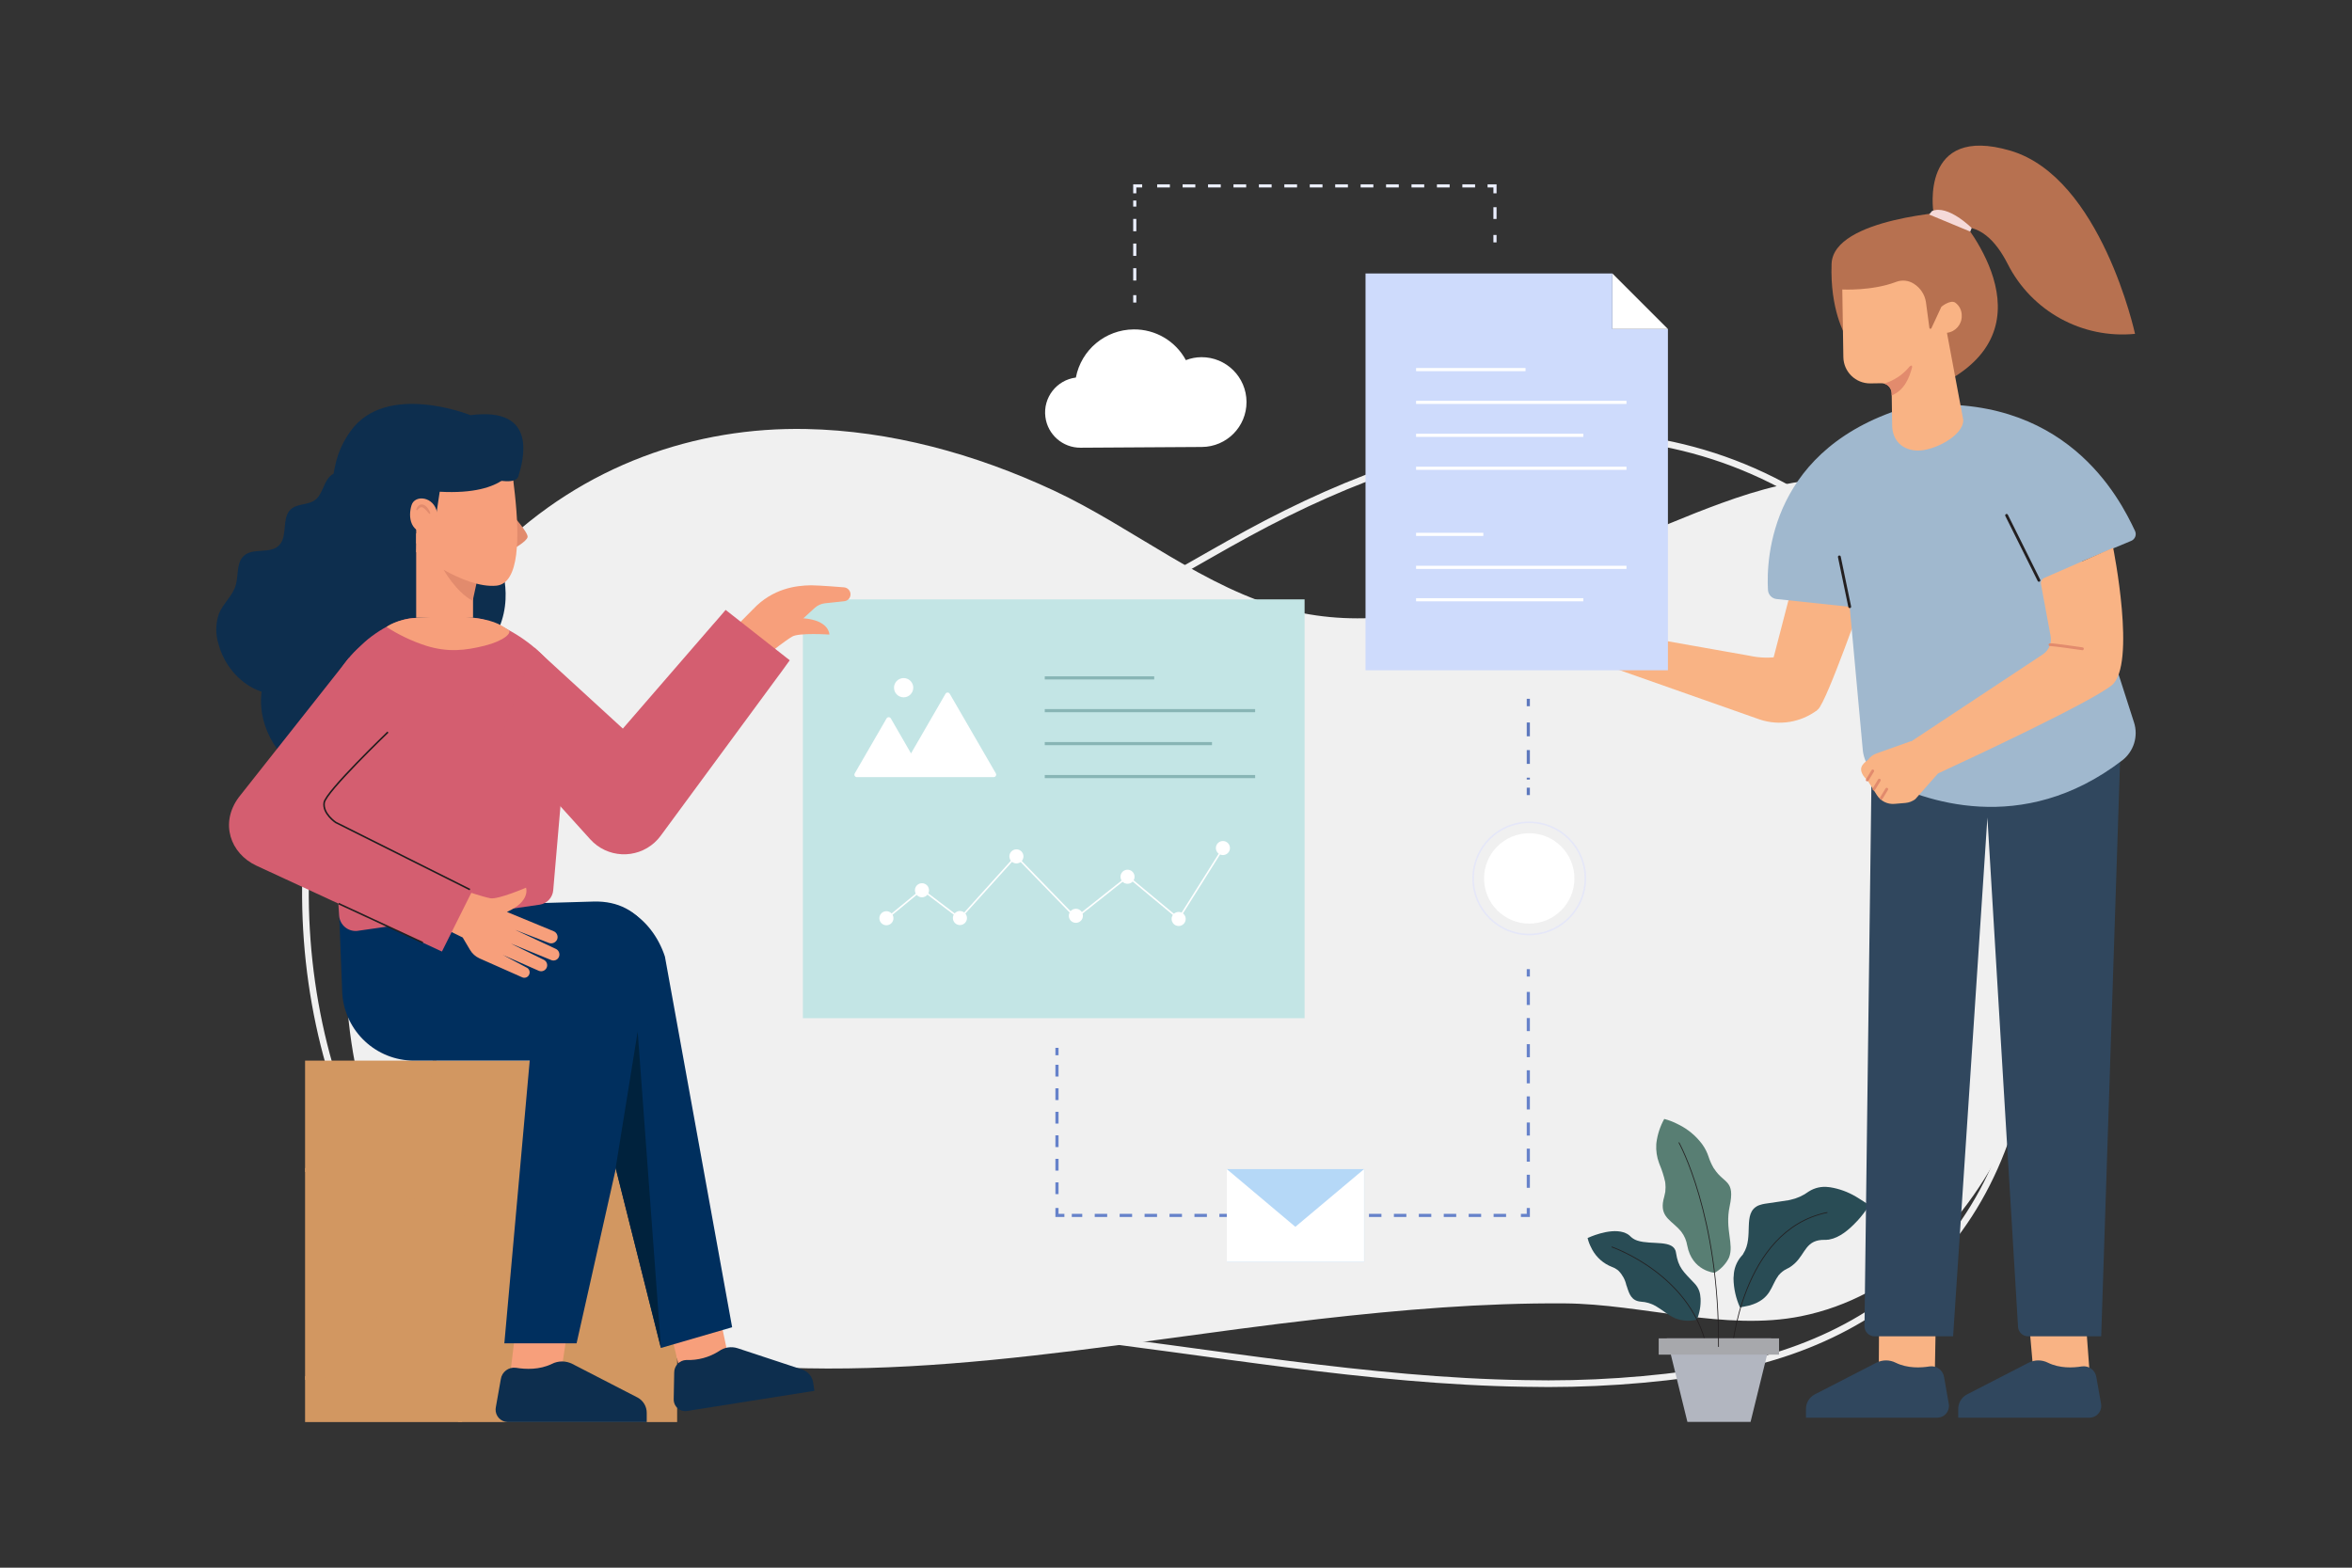 <svg xmlns="http://www.w3.org/2000/svg" id="Calque_1" viewBox="0 0 1500 1000"><rect x="0" y="0" width="1500" height="1000" fill="#333333" stroke="none"/><defs><style>.cls-1,.cls-2,.cls-3,.cls-4,.cls-5,.cls-6,.cls-7,.cls-8,.cls-9,.cls-10,.cls-11,.cls-12{stroke-width:2px;}.cls-1,.cls-2,.cls-3,.cls-4,.cls-5,.cls-6,.cls-7,.cls-8,.cls-9,.cls-10,.cls-11,.cls-12,.cls-13,.cls-14,.cls-15,.cls-16,.cls-17,.cls-18,.cls-19{fill:none;}.cls-1,.cls-2,.cls-3,.cls-4,.cls-5,.cls-6,.cls-7,.cls-8,.cls-9,.cls-10,.cls-11,.cls-12,.cls-13,.cls-14,.cls-15,.cls-16,.cls-18,.cls-19{stroke-miterlimit:10;}.cls-1,.cls-2,.cls-6,.cls-12{stroke:#ebefff;}.cls-1,.cls-5{stroke-dasharray:0 0 7.5 7.5;}.cls-2{stroke-dasharray:0 0 7.86 7.86;}.cls-3{stroke-dasharray:0 0 8.8 8.8;}.cls-3,.cls-9{stroke:#5d78bd;}.cls-20{fill:#f79f7b;}.cls-21{fill:#f9b384;}.cls-22{fill:#002f5e;}.cls-23{fill:#00223d;}.cls-24{fill:#f0f0f0;}.cls-25{fill:#f5d9d8;}.cls-26{fill:#fff;}.cls-27{fill:#a0b8ce;}.cls-28{fill:#b5d8f7;}.cls-29{fill:#b77150;}.cls-30{fill:#30475e;}.cls-31{fill:#cedbfc;}.cls-32{fill:#b2b6c0;}.cls-33{fill:#a7a8ac;}.cls-34{fill:#d45e70;}.cls-35{fill:#d29761;}.cls-36{fill:#c3e5e5;}.cls-37{fill:#e28b6d;}.cls-38{fill:#231f20;}.cls-39{fill:#0d2e4e;}.cls-40{fill:#294c55;}.cls-41{fill:#587e73;}.cls-4{stroke-dasharray:0 0 8.33 8.33;}.cls-4,.cls-5,.cls-7,.cls-8{stroke:#6682ca;}.cls-6{stroke-dasharray:0 0 8.11 8.11;}.cls-7{stroke-dasharray:0 0 7.95 7.95;}.cls-10{stroke:#88b5b5;}.cls-11,.cls-13,.cls-16{stroke:#fff;}.cls-13{stroke-width:4px;}.cls-14,.cls-19{stroke:#231f20;}.cls-15{stroke:#e5e7f8;}.cls-17{stroke:#1f1d1d;}.cls-18{stroke:#f0f0f0;stroke-width:4.26px;}.cls-19{stroke-width:.5px;}</style></defs><g id="Business_collaboration-2"><path id="Trac&#xE9;_454" class="cls-18" d="M1295.96,599.94c6.46,167.81-79.57,253.95-203.66,274.44-39.6,6.27-79.68,8.98-119.76,8.1-100.25-1.5-201.7-20.58-300.93-31.86-52.21-5.93-104.6-10.39-157.04-10.05-49.42,.35-102.92,18.1-151.47,8.28-121.36-24.56-183.9-187.88-164.98-330.32,11.72-88.33,55.76-172.75,133.7-167.13,54.76,3.95,103.31,34.94,155.62,51.73,69.25,22.09,141.86,18.55,209.65-10.22,33.74-14.39,65.92-34.8,98.77-52.68,65.4-35.56,134.56-61.2,204.99-62.62s142.38,22.69,199.31,79.11c60.04,59.52,92.19,149.55,95.79,243.22Z"></path><path id="Trac&#xE9;_455" class="cls-24" d="M220.6,592.96c-6.43,166.24,79.15,251.61,202.59,271.89,138.46,22.75,280.63-7.94,418.5-23.51,51.94-5.88,104.05-10.3,156.22-9.93,49.16,.35,102.38,17.91,150.68,8.2,120.72-24.32,182.94-186.13,164.12-327.26-8.78-65.95-28.21-138.9-71.82-178.94-43.88-40.27-94.92-29.97-143.01-12.48-87.62,31.84-183.05,91.59-275.87,68.21-53.2-13.4-99.56-52.74-150.08-76.3-50.37-23.47-104.19-38.1-157.74-39.18-70.04-1.42-141.65,22.47-198.29,78.36-59.73,58.95-91.71,148.12-95.3,240.93Z"></path><g id="Groupe_140"><rect id="Rectangle_185" class="cls-36" x="512.04" y="382.33" width="319.97" height="267.17"></rect><g id="Groupe_139"><path id="Trac&#xE9;_380" class="cls-26" d="M635.12,493.35l-29.41-50.79c-.42-.75-1.37-1.02-2.12-.6-.25,.14-.46,.35-.6,.6l-21.98,38.03-12.88-22.32c-.42-.75-1.37-1.02-2.12-.6-.25,.14-.46,.35-.6,.6l-20.3,35.08c-.45,.74-.21,1.7,.52,2.14,.23,.14,.5,.22,.78,.23h87.17c.88,.08,1.65-.56,1.73-1.44,.03-.32-.04-.65-.2-.93Z"></path><circle id="Ellipse_35" class="cls-26" cx="576.3" cy="438.67" r="6.14"></circle></g><line id="Ligne_13" class="cls-10" x1="666.3" y1="432.41" x2="736.1" y2="432.41"></line><line id="Ligne_14" class="cls-10" x1="666.3" y1="453.31" x2="800.47" y2="453.31"></line><line id="Ligne_15" class="cls-10" x1="666.3" y1="474.34" x2="772.95" y2="474.34"></line><line id="Ligne_16" class="cls-10" x1="666.3" y1="495.36" x2="800.47" y2="495.36"></line><path id="Trac&#xE9;_381" class="cls-16" d="M565.31,586.07l22.68-18.66,24.21,18.43,35.79-39.69,38.15,39.33,33.19-26.34,32.37,26.93,28.46-45.24"></path><circle id="Ellipse_36" class="cls-26" cx="565.31" cy="585.72" r="4.49"></circle><circle id="Ellipse_37" class="cls-26" cx="587.99" cy="567.88" r="4.49"></circle><circle id="Ellipse_38" class="cls-26" cx="648.23" cy="546.27" r="4.49"></circle><circle id="Ellipse_39" class="cls-26" cx="612.2" cy="585.6" r="4.49"></circle><circle id="Ellipse_40" class="cls-26" cx="686.14" cy="584.18" r="4.49"></circle><circle id="Ellipse_41" class="cls-26" cx="719.09" cy="559.26" r="4.49"></circle><circle id="Ellipse_42" class="cls-26" cx="751.69" cy="586.19" r="4.49"></circle><circle id="Ellipse_43" class="cls-26" cx="779.92" cy="540.95" r="4.49"></circle></g><path id="Trac&#xE9;_382" class="cls-26" d="M766.22,227.84c-3.4,.01-6.76,.65-9.92,1.89-6.6-12.22-19.43-19.77-33.31-19.61-18.03,.15-33.45,13-36.85,30.71-12.31,1.57-21.02,12.83-19.44,25.14,1.44,11.26,11.05,19.67,22.39,19.62l77.36-.47c15.82-.07,28.59-12.94,28.52-28.76-.07-15.82-12.94-28.59-28.76-28.52h0Z"></path><g id="Groupe_141"><circle id="Ellipse_47" class="cls-26" cx="975.28" cy="560.33" r="28.82"></circle><circle id="Ellipse_48" class="cls-15" cx="975.28" cy="560.32" r="35.79"></circle><path id="Trac&#xE9;_385" class="cls-13" d="M964.53,559.38l8.62,8.62,12.99-15.35"></path></g><g id="Groupe_143"><g id="Groupe_142"><line id="Ligne_28" class="cls-8" x1="974.69" y1="618.2" x2="974.69" y2="622.92"></line><line id="Ligne_29" class="cls-4" x1="974.69" y1="632.73" x2="974.69" y2="765.6"></line><path id="Trac&#xE9;_386" class="cls-8" d="M974.69,770.56v4.73h-4.73"></path><line id="Ligne_30" class="cls-7" x1="960.51" y1="775.29" x2="683.54" y2="775.29"></line><path id="Trac&#xE9;_387" class="cls-8" d="M678.82,775.29h-4.73v-4.73"></path><line id="Ligne_31" class="cls-5" x1="674.09" y1="761.71" x2="674.09" y2="677.49"></line><line id="Ligne_32" class="cls-8" x1="674.09" y1="673.12" x2="674.09" y2="668.4"></line></g></g><g id="Groupe_145"><g id="Groupe_144"><line id="Ligne_33" class="cls-9" x1="974.69" y1="445.75" x2="974.69" y2="450.48"></line><line id="Ligne_34" class="cls-3" x1="974.69" y1="460.87" x2="974.69" y2="497.25"></line><line id="Ligne_35" class="cls-9" x1="974.69" y1="502.45" x2="974.69" y2="507.17"></line></g></g><g id="Groupe_147"><g id="Groupe_146"><line id="Ligne_36" class="cls-12" x1="723.7" y1="192.99" x2="723.7" y2="188.27"></line><line id="Ligne_37" class="cls-2" x1="723.7" y1="178.94" x2="723.7" y2="127.91"></line><path id="Trac&#xE9;_388" class="cls-12" d="M723.7,123.31v-4.73h4.73"></path><line id="Ligne_38" class="cls-6" x1="737.99" y1="118.58" x2="943.86" y2="118.58"></line><path id="Trac&#xE9;_389" class="cls-12" d="M948.71,118.58h4.73v4.73"></path><line id="Ligne_39" class="cls-1" x1="953.43" y1="132.17" x2="953.43" y2="145.39"></line><line id="Ligne_40" class="cls-12" x1="953.43" y1="149.88" x2="953.43" y2="154.61"></line></g></g><g id="Groupe_158"><g id="Groupe_155"><rect id="Rectangle_187" class="cls-35" x="194.56" y="676.55" width="237.29" height="230.56"></rect><g id="Groupe_152"><path id="Trac&#xE9;_397" class="cls-35" d="M431.84,773.28v2.37c-19.49,.83-43.35-4.25-72.99-15.35-26.93-10.04-46.18-14.41-60.71-13.35-.83,.12-1.65,.12-2.48,.24-4.73,.5-9.34,1.86-13.58,4.02-6.63,3.64-12.18,8.98-16.06,15.47-.47,.71-.83,1.3-1.3,2.01-8.74,14.41-14.88,35.67-21.97,62.72-6.85,25.99-18.31,41.81-33.78,47.01-3.84,1.3-7.87,1.94-11.93,1.89-.83,.02-1.66-.02-2.48-.12v-2.37c4.59,.39,9.22-.18,13.58-1.65,14.76-4.96,25.63-20.2,32.25-45.36,7.09-26.93,13.35-48.31,22.09-62.95,.36-.71,.8-1.38,1.3-2.01,4.19-6.93,10.14-12.64,17.24-16.54,4.29-2.19,8.93-3.63,13.7-4.25,.82-.14,1.65-.22,2.48-.24,14.76-1.3,34.37,3.07,62.48,13.47,29.53,10.75,53.15,15.82,72.16,15Z"></path></g><g id="Groupe_153"><path id="Trac&#xE9;_398" class="cls-35" d="M301.68,775.76c-1.85,1.72-4.34,2.58-6.85,2.37-6.97,0-17.48-4.13-30-9.45-.71-.35-1.42-.59-2.24-.94s-1.53-.71-2.37-1.06c-20.07-8.63-44.53-19.13-65.66-19.13v-2.49c21.61,.12,46.3,10.63,66.62,19.37,.93,.35,1.83,.74,2.72,1.19,.71,.35,1.53,.59,2.24,.94,16.06,6.85,29.53,12.05,33.78,7.56,3.19-3.31,1.78-12.17-4.13-26.93-.35-.71-.59-1.53-.94-2.37-2.24-5.43-5.08-11.46-8.39-18.31-10.04-20.32-13.58-37.09-10.51-50.08h2.48c-3.19,12.52,.24,28.94,10.16,49.02,3.66,7.44,6.5,13.7,8.74,19.14,.35,.83,.71,1.65,.94,2.37,7.8,19.84,6.14,25.86,3.43,28.82Z"></path></g><g id="Groupe_154"><path id="Trac&#xE9;_399" class="cls-35" d="M431.84,882.41v2.48c-15.47-3.9-32.36-13.35-50.43-28.35-20.54-17.01-40.98-28.23-59.29-32.72-16.77-4.02-30.47-1.89-38.51,6.02-11.58,11.46-12.88,37.09,11.22,77.24h-2.59c-20.9-35.56-25.16-64.25-10.27-79.01,18.43-18.31,60-7.44,100.99,26.46,17.58,14.66,34,23.99,48.88,27.88Z"></path></g></g><path id="Trac&#xE9;_402" class="cls-20" d="M329.56,842.14l-4.37,36.15h32.25l5.43-36.15h-33.31Z"></path><path id="Trac&#xE9;_406" class="cls-20" d="M426.17,843.2l8.5,35.43,30.24-11.22-7.56-35.79-31.18,11.58Z"></path><path id="Trac&#xE9;_408" class="cls-22" d="M371.61,661.19l49.84,198.67,45.47-13.23-42.87-236.46c-8.27-25.28-33.43-43.82-60.95-27.99l8.5,79.02Z"></path><path id="Trac&#xE9;_409" class="cls-22" d="M216.17,579.81l2.13,54.09c1.67,24.01,21.64,42.64,45.71,42.64h73.82l-16.18,180.35h46.06l51.26-228.19c4.84-26.22-8.5-54.45-40.28-53.62l-162.52,4.73Z"></path><path id="Trac&#xE9;_410" class="cls-39" d="M319.99,362.6s11.93,33.54-16.42,57.4-69.93,0-69.93,0l57.41-62.48,28.94,5.08Z"></path><path id="Trac&#xE9;_411" class="cls-39" d="M224.56,477.76h-47.72s-34.25-41.46,21.61-81.98c32.25-23.39,41.22-39.8,46.18-68.98s11.34-45.47,33.66-48.9,44.17,.12,50.08,21.14l-103.82,178.72Z"></path><path id="Trac&#xE9;_412" class="cls-34" d="M228.22,593.75l115.87-16.65c4.75-.67,8.39-4.55,8.74-9.33l9.57-111.26c3.78-36.02-45.12-62.36-60.83-62.36h-36.26c-21.61,0-59.41,31.65-57.17,63.07l8.15,126.97c.49,5.81,5.6,10.12,11.41,9.63,.17-.01,.35-.03,.52-.06Z"></path><path id="Trac&#xE9;_413" class="cls-34" d="M305.11,560.44l-57.17-84.81-30,35.67,87.17,49.13Z"></path><rect id="Rectangle_188" class="cls-20" x="265.42" y="340.28" width="36.26" height="53.74"></rect><path id="Trac&#xE9;_416" class="cls-20" d="M328.38,299.18h-62.95v47.48l47.36-4.13,15.59-43.35Z"></path><path id="Trac&#xE9;_418" class="cls-20" d="M512.4,394.38l-32-5.91-11.34,11.46,22.91,15.71s8.86-6.97,13.23-9.57,23.74-1.3,23.74-1.3c0,0,.22-8.98-16.55-10.39Z"></path><path id="Trac&#xE9;_419" class="cls-20" d="M512.39,394.38l7.2-6.61c1.84-1.66,4.16-2.7,6.62-2.95l12.17-1.3c2.42-.2,4.23-2.33,4.02-4.76,0-.03,0-.06,0-.09h0c-.24-2.15-1.97-3.83-4.13-4.02,0,0-15.83-1.3-21.02-1.3-9.92,.12-24.45,2.13-36.85,15.12l26.69,12.28,5.31-6.38Z"></path><path id="Trac&#xE9;_420" class="cls-34" d="M318.93,471.74l57.52,63.66c10.76,11.89,29.13,12.8,41.01,2.03,1.43-1.29,2.72-2.73,3.87-4.28l74.41-101.1,2.37-3.19,5.55-7.68-40.88-32.13-5.79,6.73-2.6,2.95-57.17,66.03-56.34-51.61-21.97,58.58Z"></path><path id="Trac&#xE9;_425" class="cls-20" d="M297.08,568.36s10.63,3.66,15.59,4.61,22.8-6.73,22.8-6.73c0,0,3.19,8.62-12.17,15.47l29.76,12.28c1.96,.79,2.99,2.94,2.37,4.96h0c-.74,2.14-3.05,3.29-5.2,2.6l-21.61-8.39,25.99,12.17c1.8,.93,2.61,3.07,1.89,4.96h0c-.75,1.94-2.94,2.91-4.89,2.15-.02,0-.05-.02-.07-.03l-25.99-10.63,21.38,10.51c1.74,.93,2.5,3.01,1.78,4.84h0c-.8,1.98-3.05,2.94-5.03,2.15-.02,0-.03-.01-.05-.02l-23.03-10.16,15.59,8.27c1.44,.89,2,2.71,1.3,4.25h0c-.68,1.7-2.62,2.53-4.33,1.85-.05-.02-.11-.05-.16-.07l-27.17-12.05c-2.58-1.15-4.73-3.1-6.14-5.55l-4.61-7.79-14.42-7.09,16.42-22.57Z"></path><path id="Trac&#xE9;_426" class="cls-34" d="M222.43,419.77l-70.16,88.82c-12.17,16.42-5.43,35.79,11.22,43.58l106.19,49.13,3.54,1.65,8.62,4.02,23.27-46.54-7.68-4.37-3.43-1.89-76.06-42.87,52.92-64.14-48.43-27.4Z"></path><line id="Ligne_46" class="cls-14" x1="215.93" y1="576.39" x2="269.67" y2="601.31"></line><path id="Trac&#xE9;_428" class="cls-20" d="M246.48,399.91c7.84,5.08,16.32,9.1,25.21,11.98,14.01,4.37,25.03,3.07,37.37,0s17.93-8.37,15.09-10.1-7.45-6.01-21.47-7.65c-14.02-1.64-24.75-.75-37.24,0s-18.95,5.77-18.95,5.77Z"></path><path id="Trac&#xE9;_429" class="cls-23" d="M392.63,745.05l14.05-87.05,14.88,201.85-28.94-114.8Z"></path><path id="Trac&#xE9;_461" class="cls-17" d="M247.41,467s-39.53,37.94-40.66,44.95,7.36,12.66,7.36,12.66l85.58,42.84"></path><path id="Trac&#xE9;_466" class="cls-37" d="M326.81,328.41s10.02,11.23,9.67,14.09-9.67,7.98-9.67,7.98v-22.07Z"></path><path id="Trac&#xE9;_467" class="cls-37" d="M305.46,364.84l-4,18.43c-10.68-5.68-18.47-19.74-18.47-19.74l21.1,.7,1.37,.61Z"></path><path id="Trac&#xE9;_468" class="cls-20" d="M329.16,353.97c-1.41,10.68-4.96,18.88-12.55,19.62-20.99,2.03-51.19-21.48-51.19-21.48l1.63-43.05,22.83-14.08,36.94,6.86c.44,4.86,2.71,19.73,3.07,34.68,.19,5.83-.06,11.67-.73,17.46Z"></path><path id="Trac&#xE9;_422" class="cls-39" d="M328.38,296.61s-4.13,19.48-47.95,17.05l-2.37,15.64-22.67-4.87,7.09-31.41,65.91,3.59Z"></path><path id="Trac&#xE9;_469" class="cls-20" d="M278.76,327.03c-1.87-10.37-14.18-11.75-16.32-4.74s-1.62,19.05,13.84,18.34l2.48-13.6Z"></path><path id="Trac&#xE9;_470" class="cls-37" d="M273.82,327.83l-1.92-2.2c-.58-.67-1.25-1.26-1.99-1.74-.55-.41-1.29-.48-1.91-.16-.74,.49-1.4,1.09-1.96,1.79l-.64-.32c.24-1.11,.85-2.11,1.73-2.83,.54-.41,1.2-.64,1.88-.63,.65,.03,1.28,.23,1.83,.57,.94,.6,1.72,1.41,2.31,2.35,.57,.87,1.01,1.82,1.31,2.81l-.63,.35Z"></path></g><g id="Groupe_159"><rect id="Rectangle_189" class="cls-28" x="782.4" y="745.75" width="87.65" height="59.07"></rect><path id="Trac&#xE9;_430" class="cls-26" d="M869.95,745.75l-43.83,36.81-43.72-36.81v59.06h87.55v-59.06Z"></path></g><g id="Groupe_163"><path id="Trac&#xE9;_431" class="cls-40" d="M1082.17,841.79c-4.55,1.12-9.32,.83-13.7-.83-.34-.11-.65-.27-.94-.47-3.9-1.78-6.97-4.61-10.75-6.85-.35-.24-.59-.35-.94-.59-2.82-1.6-5.97-2.53-9.21-2.72-6.14-.47-7.56-4.84-9.09-9.68-.1-.32-.22-.64-.35-.94-.75-3.38-2.43-6.49-4.84-8.98-.24-.24-.59-.47-.83-.71-1.07-.82-2.27-1.46-3.54-1.89-5.33-2.08-9.77-5.97-12.52-10.98-.2-.29-.36-.61-.47-.94-1.11-2.05-1.95-4.23-2.49-6.5,0,0,13.58-6.5,22.8-3.66,.54,.13,1.05,.32,1.53,.59,1.16,.49,2.21,1.21,3.07,2.13,1,.95,2.16,1.71,3.43,2.24,.35,.12,.59,.24,.94,.35,8.86,2.95,23.27-.94,24.57,7.56,1.53,9.92,4.61,12.05,12.05,19.96,2.12,2.3,3.38,5.26,3.54,8.39,0,.35,.12,.71,.12,1.06,.21,4.61-.6,9.2-2.36,13.47Z"></path><path id="Trac&#xE9;_436" class="cls-19" d="M1027.84,795.37s53.51,18.31,61.42,68.27"></path><path id="Trac&#xE9;_437" class="cls-40" d="M1192.13,768.79c-2.19,3.48-4.68,6.76-7.44,9.8-.24,.3-.52,.58-.83,.83-4.61,4.96-10.63,10.04-17.13,11.22h0c-.3,.1-.63,.14-.94,.12-.63,.1-1.26,.14-1.89,.12-12.28-.24-12.28,8.5-19.25,15-.25,.27-.53,.5-.83,.71-1.31,1.16-2.78,2.11-4.37,2.83-1.91,.94-3.6,2.27-4.96,3.9-.26,.22-.47,.51-.59,.83-4.61,6.26-4.37,14.53-17.95,18.54-.34,.13-.7,.21-1.06,.24-1.53,.35-3.31,.71-5.2,1.06-2.59-5.72-4-11.91-4.13-18.19-.02-.63,.02-1.26,.12-1.89h0c.12-4.55,1.79-8.92,4.72-12.4,.24-.35,.59-.59,.83-.94,.26-.27,.47-.59,.59-.94,6.97-10.75-.83-25.75,9.45-30.59,.31-.14,.62-.26,.94-.35,1.08-.37,2.18-.65,3.31-.83,6.97-1.06,11.46-1.65,15-2.24,.47-.12,.83-.12,1.19-.24,4.27-.9,8.3-2.71,11.81-5.32,3.75-2.41,8.23-3.41,12.64-2.83,.35,0,.71,.12,1.06,.12,5.76,.93,11.28,2.94,16.3,5.91,.35,.24,.83,.47,1.19,.71,2.35,1.41,4.83,3.07,7.43,4.84Z"></path><path id="Trac&#xE9;_443" class="cls-19" d="M1104.38,862.93s5.67-78.31,61.06-89.53"></path><path id="Trac&#xE9;_444" class="cls-32" d="M1129.54,853.72h-66.5l13.11,53.27h40.28l13.11-53.27Z"></path><rect id="Rectangle_190" class="cls-33" x="1057.84" y="853.72" width="76.77" height="10.39"></rect><path id="Trac&#xE9;_445" class="cls-41" d="M1102.72,802.1c-.15,.42-.35,.82-.59,1.19-2.04,3.6-5.02,6.59-8.62,8.62,0,0-14.41-1.06-17.48-17.48-.12-.35-.12-.71-.24-1.06s-.12-.71-.24-1.06c-.9-3.27-2.66-6.25-5.08-8.62l-.71-.71c-5.55-5.43-11.81-8.15-8.39-19.61,.24-.94,.47-1.89,.59-2.72,.1-.35,.14-.7,.12-1.06,.18-1.53,.18-3.08,0-4.61,0-.35-.12-.71-.12-1.06-.84-3.8-2.03-7.52-3.54-11.1-.1-.32-.22-.64-.35-.94-1.42-3.81-2.02-7.87-1.78-11.93-.01-.4,.03-.8,.12-1.19,.7-5.27,2.38-10.35,4.96-15,2.99,.76,5.89,1.87,8.62,3.31,.35,.12,.59,.35,.95,.47,5.48,2.78,10.28,6.73,14.05,11.58,.24,.35,.47,.59,.71,.94,1.76,2.45,3.11,5.16,4.02,8.03,.79,2.38,1.82,4.67,3.07,6.85,.17,.3,.37,.57,.59,.83,6.26,9.57,13.35,6.73,9.68,23.86-3.06,14.65,2.96,23.97-.35,32.48Z"></path><path id="Trac&#xE9;_451" class="cls-19" d="M1070.71,728.75s25.99,46.54,25.28,130.4"></path></g><path id="Trac&#xE9;_459" class="cls-39" d="M276.28,290.83c14.23,8.69,51.46,22.38,54.32,13s13.38-44.69-30.54-39c0,0-53.83-21.7-76.6,10.32-20.1,28.25-1.66,47.77-32.36,71.19-21.41,16.33-45.7,45.03,2.47,94.1l45.5-88.4,37.23-61.22Z"></path><path id="Trac&#xE9;_460" class="cls-39" d="M145.57,424.54c-2.92-4.35-5.08-9.17-6.38-14.25-1.83-6.18-1.67-12.79,.46-18.88,2.72-6.65,8.67-11.21,10.7-18.17,1.7-5.84,.54-13.01,4.13-17.58,5.87-7.46,18.71-1.12,24.35-8.8,4.2-5.73,1.3-15.54,5.73-21.03,4.19-5.16,12.14-3.11,17.03-7.4,3.8-3.33,4.68-9.54,7.92-13.57,4.4-5.47,11.8-4.12,18.03-1.98,7.31,2.5,9.36,6.25,10.4,10.14,1.1,4.41,3.25,8.48,6.26,11.88,3.2,3.72,5.37,8.22,6.31,13.04,1.16,6.67,1.47,13.45,.93,20.19-.44,11.1-1.08,22.54-5.39,32.49-4.69,10.81-13.2,18.69-21.45,26.21-6.79,6.57-14.15,12.53-22,17.81-7.88,4.95-16.68,8.4-25.68,8.31-12.16-.09-23.96-7.39-31.35-18.42Z"></path><path id="Trac&#xE9;_462" class="cls-39" d="M329.01,872.48c6.21,1.03,15.07,1.38,22.93-2.47,4.11-2.08,8.96-2.08,13.07,0l41.64,21.47c3.63,1.95,5.87,5.76,5.81,9.88v5.75h-88.78c-4.38-.18-7.79-3.87-7.61-8.25,.02-.45,.07-.89,.17-1.33l3.15-17.74c.66-4.67,4.96-7.93,9.63-7.3Z"></path><path id="Trac&#xE9;_463" class="cls-39" d="M437.75,867.52c7.31,.28,14.53-1.67,20.7-5.6,3.47-2.51,7.93-3.22,12-1.9l41.36,13.66c3.61,1.27,6.22,4.43,6.77,8.22l.84,5.28-81.54,12.91c-4.05,.47-7.71-2.43-8.18-6.48-.05-.41-.06-.83-.04-1.24l.31-16.75c-.07-4.38,3.4-8,7.78-8.1Z"></path><g id="Groupe_166"><path id="Trac&#xE9;_212-2" class="cls-21" d="M1128.83,428.24l11.78-45.37,48.49-4.28s-23.78,68.26-29.55,73.8c-5.77,5.55-2.29-12.64-5-15.65-6.75-7.5-15.21-7.6-25.72-8.5Z"></path><path id="Trac&#xE9;_213-2" class="cls-21" d="M1234.57,841.6l-.76,41.74h-35.67l.26-41.74h36.17Z"></path><path id="Trac&#xE9;_214-2" class="cls-30" d="M1230.72,871.6c-5.88,.97-14.26,1.3-21.71-2.34-3.89-1.97-8.48-1.97-12.36,0l-39.4,20.27c-3.43,1.85-5.54,5.45-5.49,9.34v5.44h84.02c4.14-.17,7.36-3.66,7.19-7.81-.02-.42-.07-.85-.16-1.26l-2.97-16.79c-.65-4.39-4.71-7.45-9.11-6.85Z"></path><path id="Trac&#xE9;_215-2" class="cls-21" d="M1330.63,848.33l2.81,37.73h-35.67l-3.32-37.73h36.18Z"></path><path id="Trac&#xE9;_216-2" class="cls-30" d="M1327.82,871.6c-5.87,.97-14.25,1.3-21.71-2.34-3.88-1.97-8.47-1.97-12.35,0l-39.4,20.27c-3.43,1.85-5.54,5.45-5.49,9.34v5.44h84.02c4.14-.17,7.36-3.66,7.19-7.81-.02-.42-.07-.85-.16-1.26l-2.97-16.79c-.65-4.4-4.71-7.45-9.12-6.85Z"></path><path id="Trac&#xE9;_217-2" class="cls-30" d="M1353.66,437.68l-13.61,414.74h-46.62c-3.4,0-6.22-2.65-6.42-6.04l-19.54-324.89-21.87,330.93h-50.09c-3.55,0-6.43-2.89-6.43-6.44,0-.03,0-.05,0-.08l5.22-408.56,60.54,3.04,80.76,1.68"></path><path id="Trac&#xE9;_218-2" class="cls-27" d="M1360.97,460.81l-32.99-102.77,31.21-13.03c2.39-1,3.52-3.74,2.52-6.13-.03-.06-.05-.13-.08-.19-9.72-20.68-44.43-89.84-143.34-79.61-89.4,25.71-91.91,97.25-90.76,117.25,.17,3.02,2.5,5.47,5.51,5.79l46.6,4.96,8.35,91.26c.77,8.03,5.55,15.13,12.69,18.87,25.38,13.23,88.73,36.97,152.8-12.19,7.35-5.69,10.35-15.38,7.49-24.22Z"></path><path id="Trac&#xE9;_219-2" class="cls-38" d="M1179.82,387.87h0c-.48,.1-.95-.21-1.05-.69,0,0,0-.02,0-.03l-6.6-31.74c-.1-.49,.22-.96,.71-1.05,0,0,.01,0,.02,0h0c.48-.1,.95,.21,1.05,.69,0,0,0,.02,0,.03l6.6,31.74c.1,.48-.21,.95-.69,1.05,0,0-.02,0-.03,0h0Z"></path><path id="Trac&#xE9;_220-2" class="cls-38" d="M1300.53,371.07c-.4,.09-.81-.11-.99-.48l-20.66-41.51c-.19-.46,.03-.98,.49-1.17,.42-.17,.9,0,1.12,.38l20.66,41.51c.22,.44,.05,.97-.39,1.2,0,0,0,0,0,0-.07,.03-.15,.06-.22,.07Z"></path><path id="Trac&#xE9;_221-2" class="cls-21" d="M1187.03,489.7c.57-2.53,4.2-4.91,4.2-4.91h0c1.36-1.94,3.3-3.41,5.53-4.21l21.96-7.79,.18,.14,83.87-55.48c3.9-2.57,5.87-7.24,4.99-11.83l-6.12-32.99c-.32-1.67,.57-3.33,2.13-4l43.9-19.2s15.03,74.89-.92,87.7c-13.63,10.94-89.02,46.17-110.77,56.24h0l-14.48,16.38c-1.82,1.39-4.01,2.24-6.3,2.43l-6.98,.59c-4.48,.38-8.8-1.76-11.21-5.55l-6.12-9.63s-.03-.06-.05-.09c-2.65-2.19-4.39-5.28-3.81-7.8Z"></path><path id="Trac&#xE9;_222-2" class="cls-37" d="M1328.1,414.75c.5-.02,.89-.44,.87-.94-.01-.43-.33-.79-.75-.86-21.33-3.07-21.37-2.95-21.66-1.95-.15,.47,.12,.98,.59,1.12,0,0,0,0,0,0,.17,.05,.35,.05,.51,0h0c1.58,0,13.15,1.58,20.26,2.61l.17,.02Zm-19.82-3.22c-.03,.09-.07,.18-.12,.25,.06-.07,.11-.16,.14-.25h-.02Z"></path><path id="Trac&#xE9;_223-2" class="cls-37" d="M1190.85,498.42c.32,0,.61-.17,.77-.43l3.53-5.83c.22-.45,.03-.99-.42-1.21-.39-.19-.87-.08-1.12,.28l-3.53,5.83c-.26,.42-.13,.97,.29,1.23,.14,.09,.31,.13,.47,.13h0Z"></path><path id="Trac&#xE9;_224-2" class="cls-37" d="M1195.08,504.25c.32,0,.61-.16,.77-.43l3.52-5.79c.22-.45,.03-.99-.42-1.21-.39-.19-.87-.08-1.12,.28l-3.53,5.79c-.25,.43-.12,.97,.3,1.24,.14,.08,.3,.13,.47,.13Z"></path><path id="Trac&#xE9;_225-2" class="cls-37" d="M1199.79,510.07c.31,0,.61-.16,.77-.43l3.53-5.83c.22-.45,.03-.99-.42-1.21-.39-.19-.87-.08-1.12,.28l-3.53,5.79c-.26,.42-.13,.97,.3,1.23h0c.13,.11,.3,.16,.46,.17Z"></path><g id="Groupe_168"><path id="Trac&#xE9;_226-2" class="cls-29" d="M1176.78,213.74s-9.76-16.13-8.68-45.48c1.09-29.35,78.42-33.44,78.42-33.44,0,0,62.67,67.22-.82,106.02l-68.92-27.1Z"></path><path id="Trac&#xE9;_227-2" class="cls-21" d="M1246.99,193.06c-3.06-2.12-8.84,2.58-8.84,2.58-.77,1.54-4.56,9.73-6.37,13.69-.16,.35-.57,.5-.91,.34-.21-.1-.36-.29-.39-.52l-2.21-16.49c-.75-4.77-3.51-8.99-7.59-11.57l-.14-.1c-3.32-2.15-7.47-2.6-11.18-1.21-15.48,5.95-34.43,4.87-34.43,4.87l.68,43.14c.15,9.41,7.88,16.91,17.29,16.78l6.85-.1h.07c3.59-.04,6.55,2.82,6.61,6.41l.3,20.43c.14,9.66,6.39,15.78,16.05,16.1,10.28,.33,29.46-9.36,29.3-19.49l-10.4-55.63c5.43-.64,9.5-5.27,9.42-10.74,.13-3.34-1.41-6.53-4.12-8.49Z"></path><path id="Trac&#xE9;_228-2" class="cls-37" d="M1217.23,234.54c-4.14,4.81-9.59,8.33-15.68,10.13,2.81,.75,4.78,3.28,4.83,6.18l.03,1.44c8.58-3.62,11.3-11.87,12.9-17.46,.23-.81,.29-2.08-.75-1.5s-.8,.56-1.33,1.21Z"></path><path id="Trac&#xE9;_235-2" class="cls-29" d="M1233.02,135.1s-8.79-56.01,49.1-38.99c57.88,17.01,79.51,116.85,79.51,116.85h0c-33.73,3.32-66.03-14.45-81.28-44.72-7.48-14.64-18.17-25.93-33.09-22.97l-14.23-10.16Z"></path><path id="Trac&#xE9;_236-2" class="cls-25" d="M1257.46,145.44s-15.22-15.22-25.34-10.79l-1.81,2.19,26.21,10.88,.95-2.28Z"></path></g></g><path id="Trac&#xE9;_478" class="cls-21" d="M1154.45,411.74c-11.69,7.15-25.7,9.47-39.07,6.47l-79.14-14.01-9.53,21.09,95.8,33.74c12.34,4.02,25.86,1.81,36.27-5.94l-4.33-41.36Z"></path><path id="Trac&#xE9;_383" class="cls-26" d="M1028.31,209.88v-35.43l35.43,35.43h-35.43Z"></path><path id="Trac&#xE9;_384" class="cls-31" d="M1063.75,427.57h-192.88V174.45h157.43v35.43h35.43v217.68Z"></path><line id="Ligne_20" class="cls-11" x1="903.11" y1="235.75" x2="972.92" y2="235.75"></line><line id="Ligne_21" class="cls-11" x1="903.11" y1="256.66" x2="1037.29" y2="256.66"></line><line id="Ligne_22" class="cls-11" x1="903.11" y1="277.68" x2="1009.77" y2="277.68"></line><line id="Ligne_23" class="cls-11" x1="903.11" y1="298.7" x2="1037.29" y2="298.7"></line><line id="Ligne_24" class="cls-11" x1="903.11" y1="340.87" x2="945.99" y2="340.87"></line><line id="Ligne_25" class="cls-11" x1="903.11" y1="382.57" x2="1009.77" y2="382.57"></line><line id="Ligne_26" class="cls-11" x1="903.11" y1="361.9" x2="1037.29" y2="361.9"></line></g></svg>